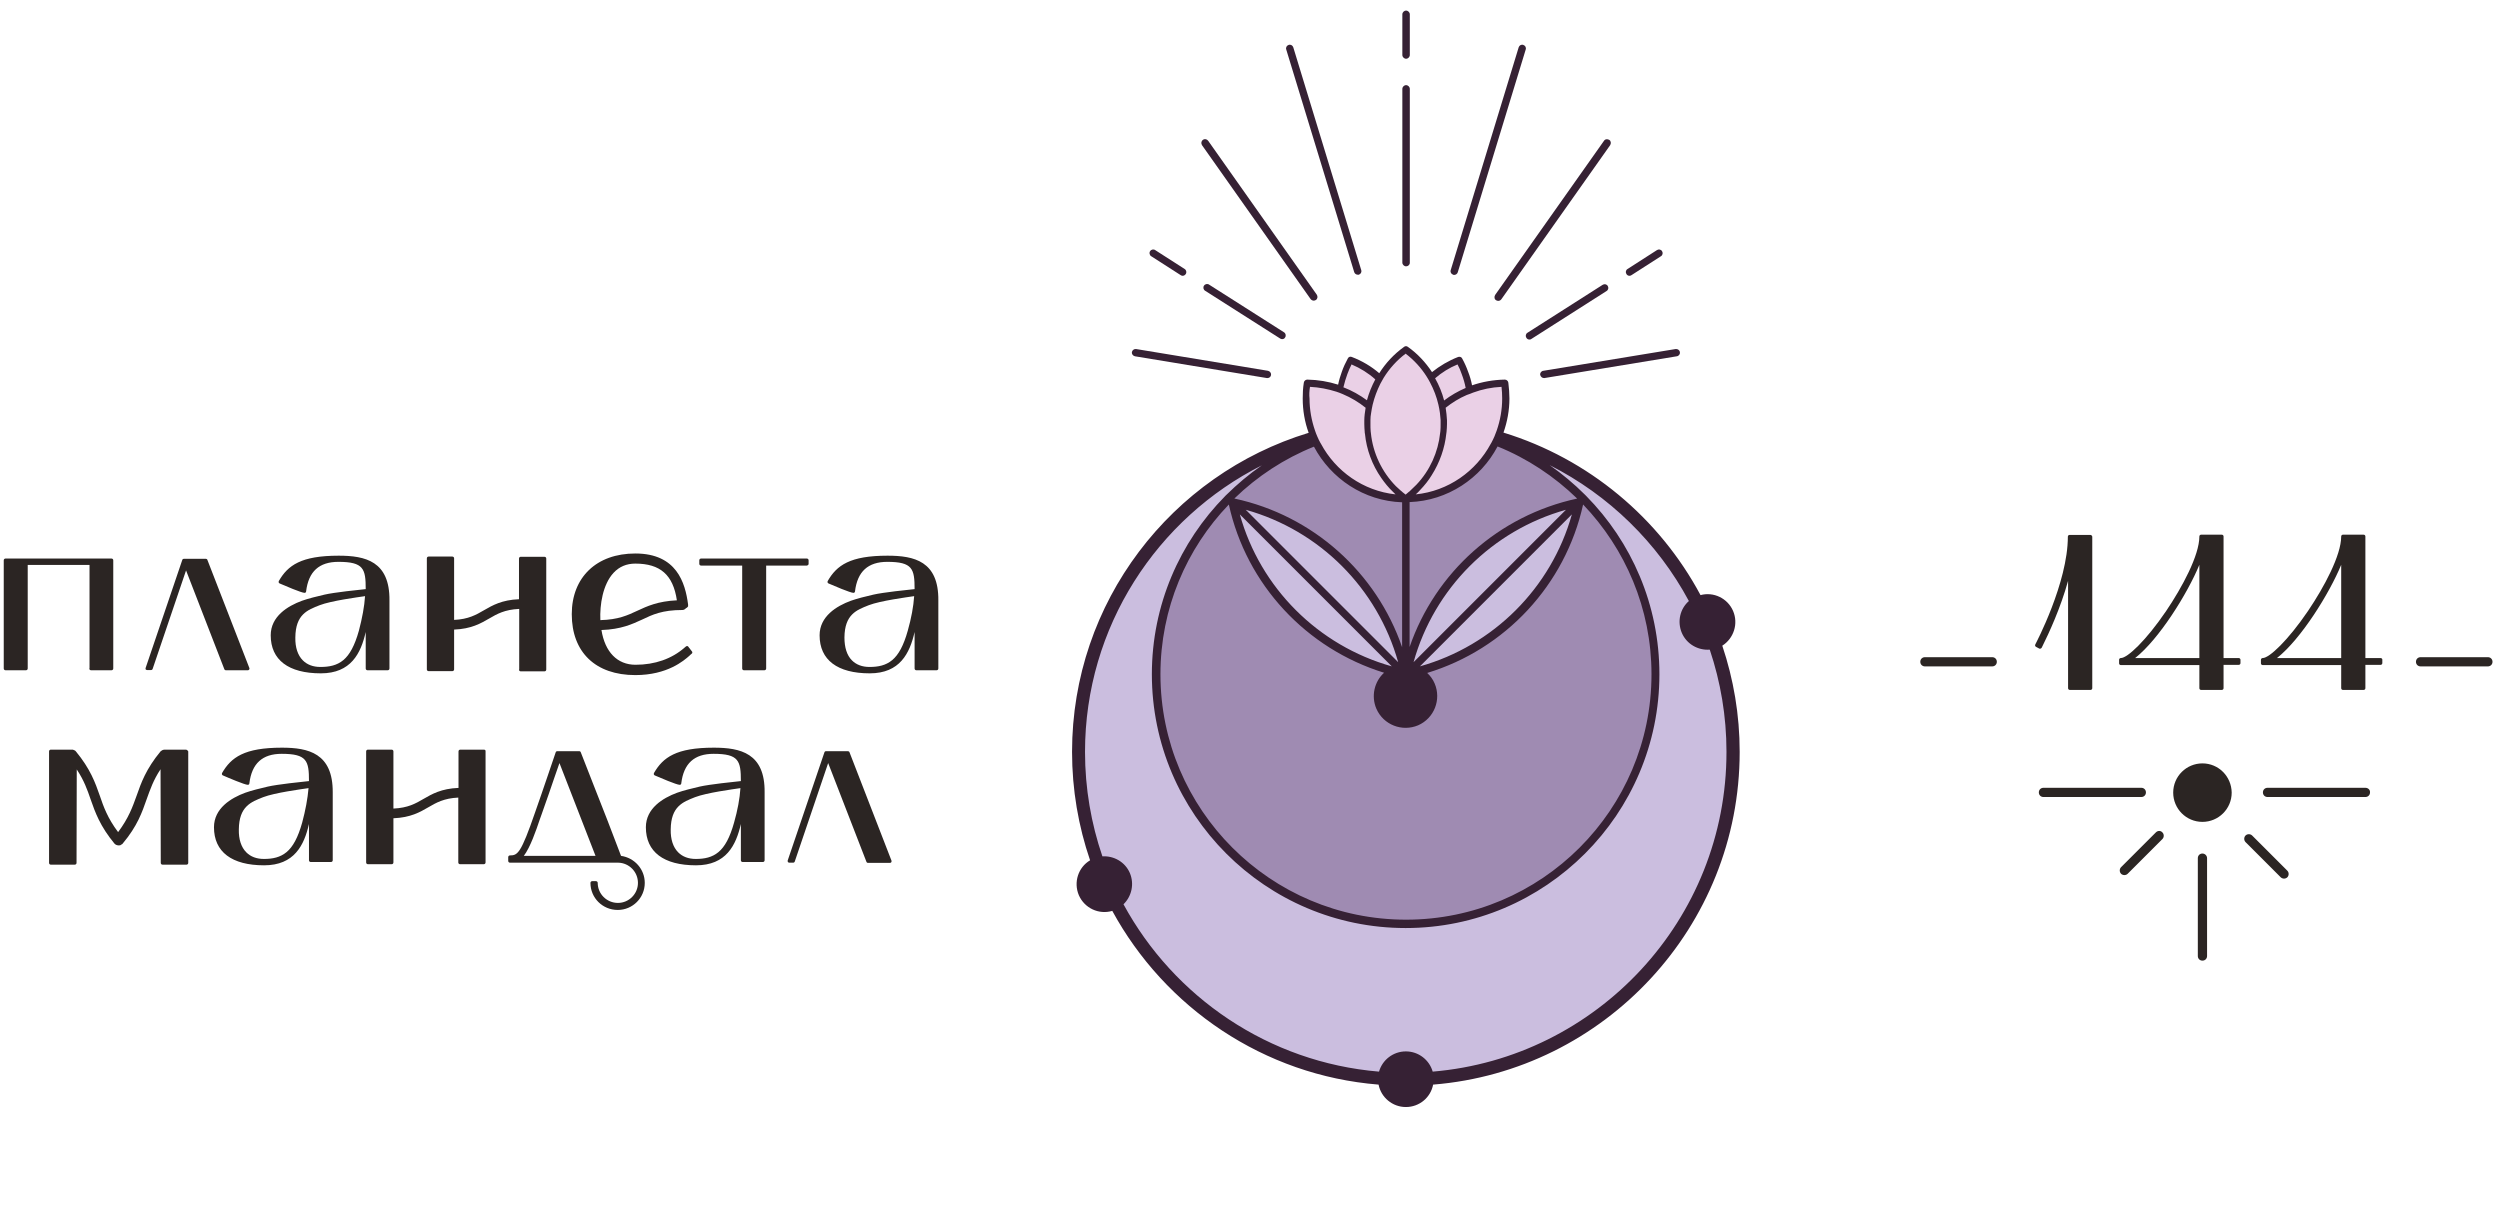 <?xml version="1.0" encoding="UTF-8"?> <svg xmlns="http://www.w3.org/2000/svg" width="161" height="79" viewBox="0 0 161 79" fill="none"><path d="M105.422 63.321C113.652 55.092 113.652 41.749 105.422 33.52C97.193 25.291 83.85 25.291 75.621 33.52C67.392 41.749 67.392 55.092 75.621 63.321C83.85 71.55 97.193 71.55 105.422 63.321Z" fill="#CBBEDF"></path><path d="M90.523 59.496C99.4 59.496 106.597 52.3 106.597 43.423C106.597 34.545 99.4 27.349 90.523 27.349C81.646 27.349 74.45 34.545 74.45 43.423C74.45 52.3 81.646 59.496 90.523 59.496Z" fill="#9F8BB2"></path><path d="M90.481 43.409C85.042 42.261 80.567 38.027 79.349 32.348C84.802 33.481 89.263 37.73 90.481 43.409Z" fill="#CBBEDF"></path><path d="M90.551 43.409C95.989 42.261 100.465 38.027 101.682 32.348C96.244 33.481 91.783 37.73 90.551 43.409Z" fill="#CBBEDF"></path><path d="M94.332 24.021C95.451 27.066 93.922 30.436 90.905 31.598C90.764 31.343 90.636 31.059 90.523 30.776C89.404 27.732 90.934 24.361 93.95 23.214C94.092 23.455 94.219 23.724 94.332 24.021Z" fill="#EAD0E6"></path><path d="M86.558 24.021C85.439 27.066 86.968 30.436 89.985 31.598C90.126 31.343 90.254 31.059 90.367 30.776C91.486 27.732 89.957 24.361 86.94 23.214C86.798 23.455 86.671 23.724 86.558 24.021Z" fill="#EAD0E6"></path><path d="M90.523 31.13C90.523 31.47 90.495 31.796 90.452 32.122C86.926 32.079 84.079 29.204 84.079 25.678C84.079 25.338 84.108 25.012 84.15 24.701C87.662 24.729 90.523 27.59 90.523 31.13Z" fill="#EAD0E6"></path><path d="M96.967 25.664C96.967 29.204 94.12 32.079 90.594 32.108C90.551 31.796 90.523 31.456 90.523 31.116C90.523 27.576 93.37 24.715 96.896 24.672C96.938 24.998 96.967 25.324 96.967 25.664Z" fill="#EAD0E6"></path><path d="M92.973 27.321C92.973 29.303 92.01 31.045 90.509 32.122C89.022 31.059 88.045 29.303 88.045 27.321C88.045 25.338 89.022 23.596 90.509 22.52C91.996 23.582 92.973 25.338 92.973 27.321Z" fill="#EAD0E6"></path><path d="M79.491 32.093C79.505 32.093 79.505 32.093 79.505 32.093C79.505 32.107 79.505 32.107 79.491 32.093ZM101.569 32.107H101.583C101.569 32.107 101.569 32.107 101.569 32.107Z" fill="#362134"></path><path d="M79.491 32.093C79.506 32.093 79.506 32.093 79.506 32.093C79.506 32.108 79.506 32.108 79.491 32.093Z" fill="#362134"></path><path d="M110.916 41.582C111.653 41.114 111.964 40.166 111.61 39.344C111.256 38.523 110.35 38.098 109.514 38.325C106.852 33.354 102.306 29.544 96.825 27.859C97.066 27.165 97.207 26.429 97.207 25.664C97.207 25.338 97.179 24.998 97.137 24.644C97.123 24.531 97.023 24.446 96.91 24.446C96.174 24.46 95.466 24.587 94.8 24.814C94.743 24.517 94.658 24.219 94.545 23.936C94.446 23.653 94.319 23.37 94.163 23.086C94.12 22.987 94.007 22.959 93.908 22.987C93.285 23.228 92.718 23.568 92.222 23.964C91.812 23.341 91.288 22.775 90.665 22.336C90.594 22.279 90.495 22.279 90.424 22.336C89.772 22.803 89.234 23.384 88.824 24.035C88.314 23.596 87.719 23.242 87.053 22.987C86.954 22.945 86.841 22.987 86.799 23.086C86.643 23.37 86.515 23.653 86.416 23.936C86.317 24.205 86.232 24.488 86.175 24.772C85.552 24.573 84.887 24.46 84.193 24.446C84.079 24.446 83.98 24.531 83.966 24.644C83.909 24.998 83.895 25.324 83.895 25.664C83.895 26.429 84.023 27.179 84.278 27.873C75.441 30.564 69.04 38.764 69.04 48.422C69.04 50.858 69.45 53.209 70.201 55.404C69.436 55.857 69.124 56.82 69.479 57.655C69.847 58.491 70.767 58.916 71.631 58.661C75.016 64.878 81.374 69.254 88.781 69.849C88.937 70.67 89.673 71.293 90.537 71.293C91.415 71.293 92.138 70.67 92.293 69.849C103.325 68.957 112.035 59.681 112.035 48.422C112.035 46.029 111.638 43.734 110.916 41.582ZM89.631 42.913C84.887 41.582 81.162 37.857 79.845 33.127L89.631 42.913ZM80.227 32.83C84.986 34.161 88.71 37.886 90.042 42.644L80.227 32.83ZM89.135 43.324C88.512 43.89 88.285 44.825 88.64 45.646C89.093 46.68 90.296 47.147 91.33 46.708C92.364 46.255 92.832 45.051 92.392 44.018C92.279 43.748 92.109 43.522 91.911 43.338C96.938 41.808 100.805 37.673 101.952 32.49C104.671 35.336 106.356 39.188 106.356 43.423C106.356 52.147 99.261 59.227 90.551 59.227C81.814 59.227 74.733 52.132 74.733 43.423C74.733 39.188 76.404 35.336 79.137 32.49C80.27 37.659 84.136 41.78 89.135 43.324ZM91.033 42.644C92.364 37.886 96.089 34.161 100.847 32.83L91.033 42.644ZM101.229 33.127C99.898 37.871 96.174 41.582 91.444 42.913L101.229 33.127ZM101.569 32.108C96.513 33.198 92.435 36.852 90.778 41.667V32.334C93.228 32.249 95.366 30.805 96.443 28.751C98.369 29.53 100.096 30.677 101.569 32.108ZM94.871 25.282C95.451 25.069 96.06 24.942 96.698 24.913C96.726 25.168 96.74 25.409 96.74 25.664C96.74 26.386 96.613 27.08 96.386 27.732C96.344 27.859 96.287 27.986 96.245 28.1C96.188 28.241 96.117 28.369 96.046 28.51C96.032 28.539 96.018 28.553 96.004 28.581C95.055 30.351 93.27 31.626 91.174 31.838C91.274 31.753 91.373 31.654 91.458 31.555C91.741 31.258 91.996 30.946 92.208 30.592C92.718 29.785 93.044 28.864 93.143 27.916C93.143 27.887 93.157 27.845 93.157 27.816C93.171 27.646 93.186 27.477 93.186 27.307V27.278C93.186 27.207 93.186 27.137 93.186 27.066C93.171 26.797 93.143 26.528 93.1 26.259C93.511 25.933 93.964 25.65 94.46 25.437C94.602 25.395 94.729 25.338 94.871 25.282ZM93.865 23.469C93.979 23.681 94.064 23.879 94.134 24.092C94.248 24.389 94.333 24.687 94.389 24.984C93.894 25.197 93.426 25.466 93.001 25.791C92.874 25.296 92.676 24.814 92.421 24.361C92.846 23.993 93.341 23.681 93.865 23.469ZM88.894 24.715C88.965 24.587 89.036 24.46 89.107 24.333C89.475 23.738 89.957 23.2 90.523 22.775C91.061 23.186 91.529 23.695 91.883 24.262C91.953 24.389 92.038 24.503 92.095 24.63C92.336 25.083 92.52 25.565 92.633 26.06C92.676 26.23 92.704 26.414 92.732 26.599C92.746 26.74 92.761 26.882 92.775 27.038C92.775 27.094 92.775 27.165 92.775 27.222C92.775 27.25 92.775 27.278 92.775 27.307C92.775 27.462 92.775 27.604 92.761 27.76C92.761 27.802 92.746 27.845 92.746 27.873C92.619 29.119 92.081 30.309 91.217 31.215C91.075 31.357 90.934 31.498 90.778 31.64C90.764 31.654 90.75 31.669 90.736 31.669L90.721 31.683C90.65 31.739 90.594 31.796 90.523 31.853C90.452 31.796 90.396 31.753 90.325 31.697C90.311 31.683 90.311 31.683 90.296 31.669L90.282 31.654C90.268 31.64 90.254 31.626 90.226 31.612C90.112 31.513 90.013 31.413 89.9 31.314C88.994 30.394 88.413 29.176 88.285 27.887C88.285 27.845 88.271 27.816 88.271 27.774C88.257 27.618 88.257 27.477 88.257 27.321C88.257 27.292 88.257 27.264 88.257 27.236C88.257 27.179 88.257 27.108 88.257 27.052C88.257 26.896 88.271 26.754 88.3 26.599C88.328 26.414 88.356 26.244 88.399 26.06C88.512 25.593 88.682 25.14 88.894 24.715ZM86.77 24.092C86.841 23.879 86.94 23.681 87.039 23.469C87.606 23.709 88.13 24.035 88.569 24.432C88.342 24.857 88.158 25.31 88.031 25.777C87.563 25.437 87.068 25.154 86.515 24.942C86.586 24.644 86.671 24.361 86.77 24.092ZM84.363 24.913C84.957 24.942 85.524 25.055 86.062 25.225C86.204 25.267 86.331 25.324 86.473 25.381C87.011 25.607 87.507 25.905 87.946 26.259C87.903 26.528 87.861 26.811 87.861 27.08C87.861 27.151 87.861 27.222 87.861 27.292V27.307C87.861 27.477 87.875 27.661 87.889 27.831C87.889 27.859 87.889 27.901 87.903 27.93C88.002 28.963 88.371 29.941 88.951 30.776C89.178 31.102 89.418 31.399 89.702 31.669C89.758 31.725 89.815 31.782 89.872 31.838C87.79 31.612 86.02 30.351 85.071 28.581C85.057 28.553 85.042 28.524 85.028 28.51C84.957 28.383 84.887 28.241 84.83 28.1C84.773 27.972 84.731 27.859 84.688 27.732C84.462 27.08 84.334 26.386 84.334 25.664C84.306 25.423 84.32 25.182 84.363 24.913ZM84.618 28.765C85.708 30.819 87.832 32.263 90.296 32.348V41.681C88.64 36.866 84.561 33.198 79.505 32.108L79.491 32.093H79.505C80.964 30.677 82.706 29.53 84.618 28.765ZM92.265 69.013C92.053 68.263 91.359 67.71 90.537 67.71C89.716 67.71 89.022 68.263 88.809 69.013C81.7 68.418 75.597 64.212 72.353 58.236C72.877 57.726 73.061 56.933 72.764 56.225C72.453 55.503 71.73 55.106 70.994 55.149C70.272 53.039 69.875 50.773 69.875 48.422C69.875 40.364 74.52 33.368 81.261 29.969C80.44 30.535 79.689 31.173 78.981 31.867C78.953 31.895 78.924 31.923 78.896 31.952C75.979 34.911 74.18 38.962 74.18 43.423C74.18 52.43 81.516 59.766 90.523 59.766C99.53 59.766 106.866 52.43 106.866 43.423C106.866 38.948 105.067 34.897 102.15 31.938C102.122 31.909 102.093 31.881 102.065 31.853C101.371 31.159 100.606 30.521 99.799 29.955C103.609 31.881 106.753 34.954 108.764 38.707C108.197 39.203 107.999 40.024 108.31 40.76C108.622 41.483 109.358 41.893 110.109 41.837C110.803 43.904 111.185 46.114 111.185 48.408C111.199 59.227 102.844 68.121 92.265 69.013Z" fill="#362134"></path><path d="M78.996 31.853C78.968 31.881 78.939 31.91 78.91 31.938C78.925 31.924 78.925 31.91 78.953 31.895C78.968 31.881 78.982 31.867 78.996 31.853Z" fill="#362134"></path><path d="M90.552 17.152C90.424 17.152 90.311 17.039 90.311 16.912V5.724C90.311 5.596 90.424 5.483 90.552 5.483C90.679 5.483 90.792 5.596 90.792 5.724V16.926C90.792 17.053 90.679 17.152 90.552 17.152Z" fill="#362134"></path><path d="M90.552 3.784C90.424 3.784 90.311 3.67 90.311 3.543V0.923C90.311 0.796 90.424 0.682 90.552 0.682C90.679 0.682 90.792 0.796 90.792 0.923V3.543C90.792 3.67 90.679 3.784 90.552 3.784Z" fill="#362134"></path><path d="M82.564 21.84C82.522 21.84 82.479 21.826 82.437 21.798L77.608 18.724C77.494 18.654 77.466 18.498 77.537 18.399C77.608 18.285 77.763 18.257 77.863 18.328L82.692 21.401C82.805 21.472 82.833 21.628 82.763 21.727C82.72 21.812 82.649 21.84 82.564 21.84Z" fill="#362134"></path><path d="M76.163 17.762C76.121 17.762 76.078 17.747 76.036 17.719L74.138 16.501C74.025 16.43 73.996 16.274 74.067 16.175C74.138 16.062 74.294 16.034 74.393 16.105L76.291 17.323C76.404 17.393 76.432 17.549 76.361 17.648C76.319 17.719 76.234 17.762 76.163 17.762Z" fill="#362134"></path><path d="M87.436 17.691C87.337 17.691 87.238 17.62 87.21 17.521L82.834 3.189C82.791 3.062 82.862 2.934 82.989 2.892C83.117 2.849 83.244 2.92 83.287 3.047L87.663 17.393C87.705 17.521 87.635 17.648 87.507 17.691C87.479 17.691 87.465 17.691 87.436 17.691Z" fill="#362134"></path><path d="M84.604 19.362C84.533 19.362 84.448 19.319 84.405 19.263L77.409 9.349C77.339 9.236 77.353 9.094 77.466 9.009C77.579 8.925 77.721 8.953 77.806 9.066L84.802 18.979C84.873 19.093 84.859 19.234 84.745 19.319C84.689 19.348 84.646 19.362 84.604 19.362Z" fill="#362134"></path><path d="M81.63 24.347C81.616 24.347 81.602 24.347 81.587 24.347L73.09 22.945C72.963 22.916 72.878 22.803 72.892 22.676C72.92 22.548 73.034 22.463 73.161 22.477L81.658 23.879C81.786 23.908 81.871 24.021 81.856 24.148C81.842 24.262 81.743 24.347 81.63 24.347Z" fill="#362134"></path><path d="M98.496 21.868C98.411 21.868 98.341 21.826 98.298 21.755C98.227 21.642 98.256 21.5 98.369 21.429L103.212 18.342C103.326 18.271 103.467 18.3 103.538 18.413C103.609 18.526 103.58 18.668 103.467 18.739L98.624 21.826C98.596 21.854 98.553 21.868 98.496 21.868Z" fill="#362134"></path><path d="M104.94 17.762C104.855 17.762 104.784 17.719 104.742 17.648C104.671 17.535 104.699 17.393 104.813 17.323L106.71 16.105C106.824 16.034 106.965 16.062 107.036 16.175C107.107 16.289 107.079 16.43 106.965 16.501L105.068 17.719C105.025 17.747 104.983 17.762 104.94 17.762Z" fill="#362134"></path><path d="M93.653 17.705C93.625 17.705 93.611 17.705 93.582 17.691C93.455 17.648 93.384 17.521 93.427 17.393L97.803 3.047C97.845 2.92 97.973 2.849 98.1 2.892C98.228 2.934 98.298 3.062 98.256 3.189L93.88 17.535C93.852 17.634 93.752 17.705 93.653 17.705Z" fill="#362134"></path><path d="M96.486 19.376C96.443 19.376 96.387 19.362 96.344 19.333C96.231 19.263 96.217 19.107 96.287 18.994L103.298 9.066C103.368 8.953 103.524 8.939 103.637 9.009C103.751 9.08 103.765 9.236 103.694 9.349L96.684 19.277C96.627 19.348 96.556 19.376 96.486 19.376Z" fill="#362134"></path><path d="M99.431 24.347C99.318 24.347 99.219 24.262 99.19 24.148C99.162 24.021 99.261 23.894 99.389 23.879L107.914 22.477C108.042 22.463 108.169 22.548 108.183 22.676C108.212 22.803 108.112 22.931 107.985 22.945L99.46 24.347C99.46 24.347 99.445 24.347 99.431 24.347Z" fill="#362134"></path><path d="M5.75 43.051C5.75 43.108 5.793 43.165 5.864 43.165H7.181C7.237 43.165 7.294 43.122 7.294 43.051V36.084C7.294 36.027 7.252 35.97 7.181 35.97H0.355C0.298 35.97 0.241 36.013 0.241 36.084V43.051C0.241 43.108 0.284 43.165 0.355 43.165H1.672C1.728 43.165 1.785 43.122 1.785 43.051V36.381H5.765V43.051H5.75Z" fill="#2B2523"></path><path d="M9.475 43.151H9.73C9.773 43.151 9.815 43.122 9.829 43.08L11.982 36.735L14.446 43.094C14.46 43.136 14.503 43.165 14.545 43.165H15.961C15.99 43.165 16.032 43.151 16.046 43.122C16.06 43.094 16.075 43.051 16.06 43.023L13.355 36.055C13.341 36.013 13.299 35.985 13.256 35.985H11.84C11.798 35.985 11.755 36.013 11.741 36.055L9.376 43.023C9.362 43.051 9.376 43.094 9.39 43.122C9.418 43.136 9.447 43.151 9.475 43.151Z" fill="#2B2523"></path><path d="M21.81 35.786C19.388 35.786 18.539 36.409 17.958 37.415C17.944 37.443 17.944 37.472 17.944 37.5C17.958 37.528 17.972 37.556 18.001 37.571C18.326 37.712 19.417 38.18 19.615 38.18C19.672 38.18 19.714 38.137 19.714 38.081C19.87 36.806 20.55 36.183 21.796 36.183C23.424 36.183 23.552 36.636 23.552 37.939C23.127 37.981 21.513 38.151 20.904 38.293L20.847 38.307C20.422 38.406 19.884 38.534 19.445 38.69C18.524 39.029 17.434 39.695 17.434 40.913C17.434 42.499 18.581 43.363 20.663 43.363C22.603 43.363 23.24 42.074 23.552 40.7V43.051C23.552 43.108 23.595 43.165 23.665 43.165H24.968C25.025 43.165 25.081 43.122 25.081 43.051V38.675C25.11 36.14 23.524 35.786 21.81 35.786ZM23.113 40.615C22.844 41.578 22.518 42.173 22.108 42.513C21.697 42.853 21.215 42.952 20.635 42.952C20.167 42.952 19.785 42.811 19.502 42.527C19.176 42.202 19.006 41.692 19.02 41.054C19.034 39.568 19.799 39.284 20.592 38.973C21.329 38.69 23.028 38.463 23.509 38.392C23.467 39.058 23.325 39.808 23.113 40.615Z" fill="#2B2523"></path><path d="M57.158 35.786C54.736 35.786 53.887 36.409 53.306 37.415C53.292 37.443 53.292 37.472 53.292 37.5C53.306 37.528 53.32 37.556 53.349 37.571C53.674 37.712 54.765 38.18 54.963 38.18C55.02 38.18 55.062 38.137 55.062 38.081C55.218 36.806 55.898 36.183 57.144 36.183C58.772 36.183 58.9 36.636 58.9 37.939C58.475 37.981 56.861 38.151 56.252 38.293L56.195 38.307C55.77 38.406 55.232 38.534 54.793 38.69C53.872 39.029 52.782 39.695 52.782 40.913C52.782 42.499 53.929 43.363 56.011 43.363C57.951 43.363 58.588 42.074 58.9 40.7V43.051C58.9 43.108 58.942 43.165 59.013 43.165H60.316C60.373 43.165 60.429 43.122 60.429 43.051V38.675C60.458 36.14 58.872 35.786 57.158 35.786ZM58.461 40.615C58.192 41.578 57.866 42.173 57.455 42.513C57.045 42.853 56.563 42.952 55.997 42.952C55.529 42.952 55.147 42.811 54.864 42.527C54.538 42.202 54.382 41.692 54.382 41.054C54.396 39.568 55.161 39.284 55.954 38.973C56.691 38.69 58.39 38.463 58.872 38.392C58.829 39.058 58.688 39.808 58.461 40.615Z" fill="#2B2523"></path><path d="M52.074 36.31V36.084C52.074 36.027 52.031 35.97 51.961 35.97H45.149C45.092 35.97 45.035 36.013 45.035 36.084V36.31C45.035 36.367 45.078 36.423 45.149 36.423H47.797V43.051C47.797 43.108 47.839 43.165 47.91 43.165H49.227C49.284 43.165 49.341 43.122 49.341 43.051V36.423H51.961C52.031 36.409 52.074 36.367 52.074 36.31Z" fill="#2B2523"></path><path d="M18.156 48.15C15.735 48.15 14.885 48.773 14.304 49.778C14.29 49.806 14.29 49.835 14.29 49.863C14.304 49.892 14.318 49.92 14.347 49.934C14.672 50.076 15.763 50.543 15.961 50.543C16.018 50.543 16.06 50.5 16.06 50.444C16.216 49.169 16.896 48.546 18.142 48.546C19.771 48.546 19.898 48.999 19.898 50.302C19.473 50.345 17.859 50.515 17.25 50.656L17.193 50.67C16.768 50.77 16.23 50.897 15.791 51.053C14.871 51.393 13.78 52.058 13.78 53.276C13.78 54.862 14.927 55.726 17.009 55.726C18.949 55.726 19.587 54.437 19.898 53.064V55.4C19.898 55.457 19.941 55.514 20.012 55.514H21.314C21.371 55.514 21.428 55.471 21.428 55.4V51.024C21.442 48.504 19.856 48.15 18.156 48.15ZM19.459 52.979C19.19 53.942 18.864 54.537 18.454 54.876C18.043 55.216 17.561 55.316 16.995 55.316C16.528 55.316 16.145 55.174 15.862 54.891C15.536 54.565 15.366 54.055 15.381 53.418C15.395 51.931 16.16 51.648 16.953 51.336C17.689 51.053 19.388 50.826 19.87 50.755C19.813 51.435 19.672 52.186 19.459 52.979Z" fill="#2B2523"></path><path d="M45.97 48.15C43.548 48.15 42.699 48.773 42.118 49.778C42.104 49.806 42.104 49.835 42.104 49.863C42.118 49.892 42.132 49.92 42.16 49.934C42.486 50.076 43.577 50.543 43.775 50.543C43.832 50.543 43.874 50.5 43.874 50.444C44.03 49.169 44.71 48.546 45.956 48.546C47.584 48.546 47.712 48.999 47.712 50.302C47.287 50.345 45.673 50.515 45.064 50.656L45.007 50.67C44.582 50.77 44.044 50.897 43.605 51.053C42.684 51.393 41.594 52.058 41.594 53.276C41.594 54.862 42.741 55.726 44.823 55.726C46.763 55.726 47.4 54.437 47.712 53.064V55.4C47.712 55.457 47.754 55.514 47.825 55.514H49.128C49.185 55.514 49.241 55.471 49.241 55.4V51.024C49.27 48.504 47.684 48.15 45.97 48.15ZM47.273 52.979C47.004 53.942 46.678 54.537 46.267 54.876C45.857 55.216 45.375 55.316 44.809 55.316C44.341 55.316 43.959 55.174 43.676 54.891C43.35 54.565 43.18 54.055 43.194 53.418C43.208 51.931 43.973 51.648 44.766 51.336C45.503 51.053 47.202 50.826 47.684 50.755C47.641 51.435 47.499 52.186 47.273 52.979Z" fill="#2B2523"></path><path d="M39.994 55.117C39.342 53.389 38.861 52.157 38.294 50.727C38.025 50.033 37.728 49.297 37.402 48.447C37.388 48.404 37.346 48.376 37.303 48.376H35.887C35.844 48.376 35.802 48.404 35.788 48.447C35.774 48.475 34.881 51.138 34.471 52.285C33.55 54.961 33.338 55.089 32.842 55.089C32.785 55.089 32.729 55.131 32.729 55.202V55.443C32.729 55.5 32.771 55.556 32.842 55.556H39.81C40.518 55.57 41.084 56.151 41.084 56.859C41.084 57.567 40.504 58.148 39.795 58.148C39.073 58.148 38.493 57.567 38.493 56.859C38.493 56.803 38.45 56.746 38.379 56.746H38.139C38.082 56.746 38.025 56.788 38.025 56.859C38.025 57.822 38.804 58.601 39.781 58.601C40.744 58.601 41.523 57.822 41.523 56.859C41.523 55.981 40.872 55.245 39.994 55.117ZM33.734 55.117C34.145 54.579 34.527 53.474 34.754 52.795C34.796 52.667 34.839 52.54 34.881 52.441L35.349 51.109C35.575 50.458 35.802 49.778 36.029 49.141L38.351 55.117H33.734Z" fill="#2B2523"></path><path d="M54.708 48.447C54.694 48.404 54.651 48.376 54.609 48.376H53.193C53.15 48.376 53.108 48.404 53.094 48.447L50.728 55.415C50.714 55.443 50.728 55.485 50.743 55.514C50.757 55.542 50.799 55.556 50.828 55.556H51.083C51.125 55.556 51.167 55.528 51.182 55.485L53.334 49.141L55.798 55.5C55.813 55.542 55.855 55.57 55.898 55.57H57.314C57.342 55.57 57.385 55.556 57.399 55.528C57.413 55.5 57.427 55.457 57.413 55.429L54.708 48.447Z" fill="#2B2523"></path><path d="M31.171 48.277H29.641C29.585 48.277 29.528 48.32 29.528 48.39V50.741C28.423 50.784 27.814 51.138 27.276 51.449C26.767 51.747 26.271 52.03 25.336 52.072V48.39C25.336 48.334 25.294 48.277 25.223 48.277H23.693C23.637 48.277 23.58 48.32 23.58 48.39V55.542C23.58 55.599 23.623 55.655 23.693 55.655H25.223C25.279 55.655 25.336 55.613 25.336 55.542V52.696C26.441 52.653 27.05 52.299 27.588 51.987C28.098 51.69 28.593 51.407 29.514 51.364V55.542C29.514 55.599 29.556 55.655 29.627 55.655H31.157C31.213 55.655 31.27 55.613 31.27 55.542V48.39C31.284 48.32 31.227 48.277 31.171 48.277Z" fill="#2B2523"></path><path d="M11.968 48.277H10.594C10.551 48.277 10.509 48.291 10.466 48.305C10.41 48.334 10.382 48.362 10.339 48.39C9.404 49.523 9.093 50.401 8.795 51.251C8.54 51.959 8.286 52.681 7.606 53.588C6.926 52.681 6.671 51.959 6.43 51.251C6.133 50.401 5.821 49.523 4.887 48.39C4.858 48.348 4.816 48.319 4.759 48.305C4.717 48.277 4.674 48.277 4.632 48.277H3.272C3.216 48.277 3.159 48.32 3.159 48.39V55.57C3.159 55.627 3.201 55.684 3.272 55.684H4.816C4.873 55.684 4.929 55.641 4.929 55.57L4.943 49.552C5.411 50.26 5.623 50.855 5.836 51.478C6.133 52.327 6.444 53.205 7.379 54.338C7.393 54.352 7.393 54.352 7.407 54.352C7.407 54.352 7.422 54.367 7.436 54.381C7.45 54.395 7.464 54.409 7.478 54.409H7.492C7.507 54.409 7.507 54.423 7.521 54.423C7.606 54.452 7.691 54.452 7.776 54.423C7.79 54.423 7.79 54.409 7.804 54.409L7.762 54.31L7.818 54.395C7.832 54.395 7.847 54.381 7.861 54.367C7.875 54.352 7.875 54.352 7.889 54.338C7.903 54.338 7.903 54.324 7.903 54.324C8.852 53.191 9.149 52.313 9.447 51.464C9.673 50.84 9.872 50.246 10.339 49.538L10.353 55.457V55.57C10.353 55.627 10.396 55.684 10.466 55.684H12.01C12.067 55.684 12.123 55.641 12.123 55.57V48.39C12.081 48.32 12.024 48.277 11.968 48.277Z" fill="#2B2523"></path><path d="M33.423 43.122C33.423 43.179 33.465 43.235 33.536 43.235H35.065C35.122 43.235 35.179 43.193 35.179 43.122V35.97C35.179 35.914 35.136 35.857 35.065 35.857H33.536C33.479 35.857 33.423 35.9 33.423 35.97V38.59C32.318 38.633 31.709 38.987 31.171 39.298C30.661 39.596 30.165 39.879 29.245 39.922V35.956C29.245 35.9 29.202 35.843 29.131 35.843H27.602C27.545 35.843 27.489 35.885 27.489 35.956V43.108C27.489 43.165 27.531 43.221 27.602 43.221H29.131C29.188 43.221 29.245 43.179 29.245 43.108V40.545C30.349 40.502 30.958 40.148 31.497 39.837C32.006 39.539 32.502 39.256 33.437 39.214V43.122H33.423Z" fill="#2B2523"></path><path d="M44.568 41.961L44.327 41.649C44.313 41.621 44.285 41.607 44.257 41.607C44.228 41.607 44.2 41.607 44.172 41.635L44.087 41.706C43.265 42.428 42.175 42.811 40.928 42.811C39.753 42.811 38.96 41.989 38.733 40.573C40.008 40.531 40.716 40.191 41.339 39.907C42.019 39.582 42.642 39.284 43.945 39.284C44.03 39.284 44.115 39.242 44.172 39.171C44.2 39.157 44.228 39.143 44.242 39.129L44.285 39.086C44.313 39.058 44.327 39.029 44.313 38.987V38.93C44.129 37.528 43.577 35.645 40.914 35.645C38.422 35.645 36.822 37.174 36.822 39.553C36.822 42.003 38.351 43.476 40.914 43.476C42.982 43.476 44.044 42.541 44.398 42.23L44.412 42.216C44.426 42.202 44.441 42.188 44.455 42.173L44.54 42.102C44.596 42.06 44.596 42.003 44.568 41.961ZM39.512 36.891C39.88 36.494 40.348 36.296 40.914 36.296C42.515 36.296 43.35 37.018 43.591 38.661C42.359 38.718 41.665 39.044 41.056 39.327C40.419 39.624 39.824 39.907 38.663 39.936C38.62 38.944 38.818 37.642 39.512 36.891Z" fill="#2B2523"></path><path d="M141.837 49.162C140.804 49.162 139.954 49.997 139.954 51.045C139.954 52.079 140.789 52.929 141.837 52.929C142.871 52.929 143.721 52.093 143.721 51.045C143.707 49.997 142.871 49.162 141.837 49.162Z" fill="#2B2523"></path><path d="M141.837 54.968C141.667 54.968 141.54 55.096 141.54 55.266V61.568C141.54 61.737 141.667 61.865 141.837 61.865C142.007 61.865 142.135 61.737 142.135 61.568V55.266C142.135 55.096 141.993 54.968 141.837 54.968Z" fill="#2B2523"></path><path d="M145.038 53.807C144.925 53.694 144.726 53.694 144.613 53.807C144.5 53.92 144.5 54.118 144.613 54.232L146.879 56.498C146.936 56.554 147.021 56.583 147.091 56.583C147.162 56.583 147.247 56.554 147.304 56.498C147.417 56.384 147.417 56.186 147.304 56.073L145.038 53.807Z" fill="#2B2523"></path><path d="M152.331 50.734H146.029C145.859 50.734 145.732 50.861 145.732 51.031C145.732 51.201 145.859 51.328 146.029 51.328H152.331C152.501 51.328 152.629 51.201 152.629 51.031C152.643 50.861 152.501 50.734 152.331 50.734Z" fill="#2B2523"></path><path d="M138.198 51.031C138.198 50.861 138.07 50.734 137.9 50.734H131.598C131.428 50.734 131.301 50.861 131.301 51.031C131.301 51.201 131.428 51.328 131.598 51.328H137.9C138.07 51.328 138.198 51.201 138.198 51.031Z" fill="#2B2523"></path><path d="M138.835 53.609L136.597 55.846C136.484 55.959 136.484 56.158 136.597 56.271C136.654 56.328 136.739 56.356 136.81 56.356C136.881 56.356 136.966 56.328 137.022 56.271L139.26 54.033C139.373 53.92 139.373 53.722 139.26 53.609C139.147 53.481 138.962 53.481 138.835 53.609Z" fill="#2B2523"></path><path d="M128.298 42.322H123.965C123.795 42.322 123.667 42.449 123.667 42.619C123.667 42.789 123.795 42.916 123.965 42.916H128.298C128.468 42.916 128.596 42.789 128.596 42.619C128.596 42.449 128.468 42.322 128.298 42.322Z" fill="#2B2523"></path><path d="M160.219 42.322H155.886C155.716 42.322 155.588 42.449 155.588 42.619C155.588 42.789 155.716 42.916 155.886 42.916H160.219C160.389 42.916 160.517 42.789 160.517 42.619C160.517 42.449 160.389 42.322 160.219 42.322Z" fill="#2B2523"></path><path d="M134.615 34.448H133.283C133.227 34.448 133.17 34.49 133.17 34.561C133.17 37.535 131.103 41.444 131.074 41.5C131.06 41.529 131.06 41.557 131.06 41.585C131.074 41.614 131.088 41.642 131.117 41.656L131.329 41.769C131.357 41.783 131.386 41.783 131.414 41.769C131.442 41.755 131.471 41.741 131.485 41.713C131.485 41.699 131.499 41.684 131.513 41.656C131.952 40.778 132.703 39.149 133.184 37.407V44.318C133.184 44.375 133.227 44.432 133.298 44.432H134.629C134.685 44.432 134.742 44.389 134.742 44.318V34.561C134.728 34.49 134.671 34.448 134.615 34.448Z" fill="#2B2523"></path><path d="M144.174 42.378H143.197V34.547C143.197 34.49 143.154 34.433 143.083 34.433H141.752C141.695 34.433 141.639 34.476 141.639 34.547C141.639 35.765 140.534 37.818 139.5 39.348C138.212 41.245 137.008 42.378 136.583 42.378C136.526 42.378 136.47 42.421 136.47 42.492V42.718C136.47 42.775 136.512 42.831 136.583 42.831H141.639V44.318C141.639 44.375 141.681 44.432 141.752 44.432H143.083C143.14 44.432 143.197 44.389 143.197 44.318V42.817H144.174C144.23 42.817 144.287 42.775 144.287 42.704V42.477C144.273 42.421 144.23 42.378 144.174 42.378ZM137.504 42.378C139.047 41.16 140.874 38.229 141.639 36.374V42.378H137.504Z" fill="#2B2523"></path><path d="M153.308 42.378H152.331V34.547C152.331 34.49 152.289 34.433 152.218 34.433H150.887C150.83 34.433 150.773 34.476 150.773 34.547C150.773 35.765 149.669 37.818 148.635 39.348C147.346 41.245 146.142 42.378 145.718 42.378C145.661 42.378 145.604 42.421 145.604 42.492V42.718C145.604 42.775 145.647 42.831 145.718 42.831H150.773V44.318C150.773 44.375 150.816 44.432 150.887 44.432H152.218C152.274 44.432 152.331 44.389 152.331 44.318V42.817H153.308C153.365 42.817 153.422 42.775 153.422 42.704V42.477C153.422 42.421 153.365 42.378 153.308 42.378ZM146.638 42.378C148.182 41.16 150.009 38.229 150.773 36.374V42.378H146.638Z" fill="#2B2523"></path></svg> 